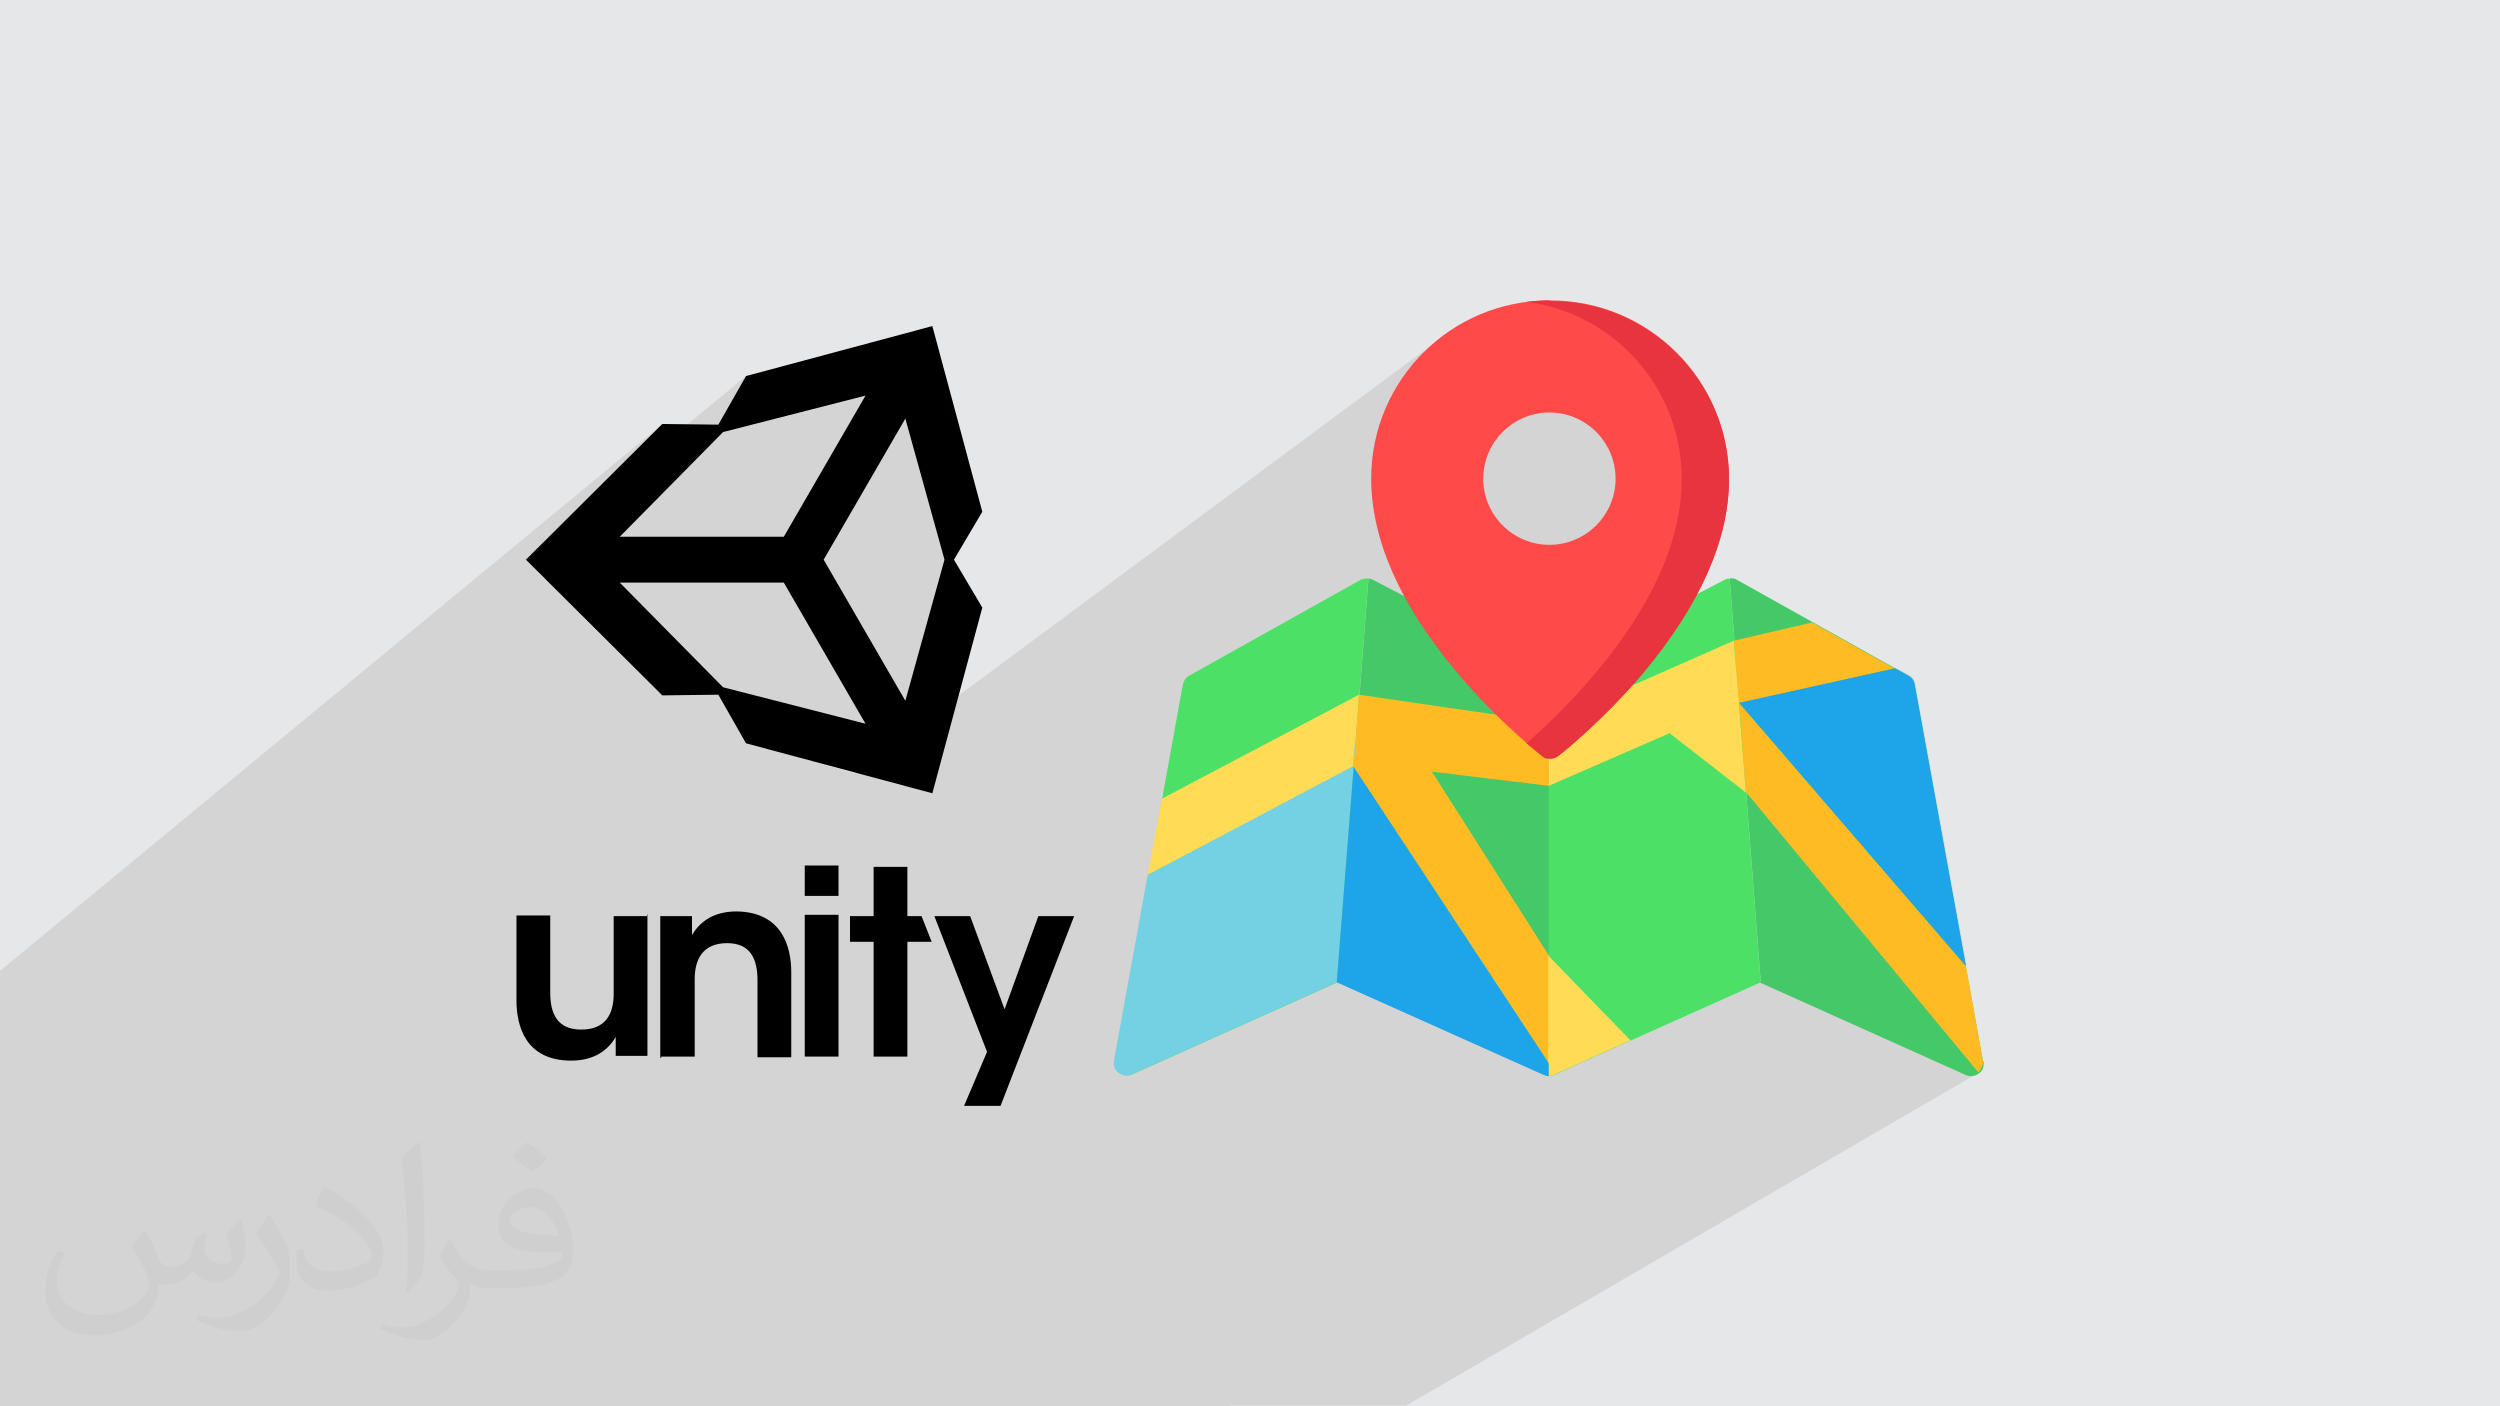 <?xml version="1.0" encoding="UTF-8"?>
<!DOCTYPE svg PUBLIC "-//W3C//DTD SVG 1.1//EN" "http://www.w3.org/Graphics/SVG/1.1/DTD/svg11.dtd">
<!-- Creator: CorelDRAW 2017 -->
<svg xmlns="http://www.w3.org/2000/svg" xml:space="preserve" width="3.703in" height="2.083in" version="1.1" style="shape-rendering:geometricPrecision; text-rendering:geometricPrecision; image-rendering:optimizeQuality; fill-rule:evenodd; clip-rule:evenodd"
viewBox="0 0 3703 2083"
 xmlns:xlink="http://www.w3.org/1999/xlink">
 <defs>
  <style type="text/css">
   <![CDATA[
    .fil3 {fill:black}
    .fil11 {fill:#1EA4E9}
    .fil4 {fill:#44C868}
    .fil5 {fill:#4CE166}
    .fil7 {fill:#74D0E3}
    .fil0 {fill:#E6E7E8}
    .fil10 {fill:#E7343F}
    .fil9 {fill:#FF4A4A}
    .fil8 {fill:#FFBB24}
    .fil6 {fill:#FFDB56}
    .fil2 {fill:#373435;fill-opacity:0.031}
    .fil1 {fill:#373435;fill-opacity:0.102}
   ]]>
  </style>
 </defs>
 <g id="Layer_x0020_1">
  <polygon class="fil0" points="0,0 3704,0 3704,2083 0,2083 "/>
  <path class="fil1" d="M1821 2083l-239 0 0 0 0 0 -47 0 -29 0 -5 0 0 0 0 0 0 0 -10 0 0 0 -18 0 -230 0 -73 0 -1 0 0 0 -24 0 -31 0 0 0 -95 0 -2 0 0 0 -31 0 0 0 -12 0 -43 0 -5 0 -16 0 -6 0 -17 0 -9 0 -16 0 -5 0 0 0 -5 0 -15 0 0 0 -22 0 -21 0 -11 0 -18 0 -15 0 -7 0 -14 0 -39 0 -2 0 -61 0 -7 0 -30 0 -11 0 -1 0 -19 0 -15 0 -34 0 -14 0 -1 0 -3 0 -2 0 -23 0 -17 0 -15 0 -3 0 -1 0 -30 0 -14 0 -1 0 -17 0 -13 0 -32 0 -20 0 -2 0 -1 0 -8 0 -17 0 -17 0 -3 0 -1 0 -4 0 -6 0 -4 0 -4 0 -43 0 0 0 -7 0 -2 0 -16 0 -10 0 -9 0 -8 0 -2 0 -6 0 -1 0 -16 0 -2 0 -11 0 -7 0 -21 0 -4 0 -9 0 -63 0 0 -3 0 -12 0 -1 0 -15 0 -13 0 -3 0 -5 0 -90 0 -3 0 -38 0 -49 0 -56 0 -22 0 -1 0 -59 0 -28 0 -69 0 -1 0 -13 0 -88 0 -15 0 -30 0 -3 0 -28 980 -809 -180 179 305 -251 -41 72 -267 219 9 9 266 -217 211 -54 0 1 -86 149 145 -115 58 209 -58 209 -125 93 48 13 873 -647 -10 8 -10 8 -9 9 -9 9 -8 10 -8 10 -7 10 -7 11 -6 11 -6 11 -2 4 206 -152 12 2 12 2 12 3 11 3 11 4 11 4 11 5 11 5 10 6 10 6 10 7 9 7 9 7 9 8 8 8 8 9 8 9 7 9 7 10 6 10 6 10 5 10 5 11 5 11 4 11 4 11 3 12 3 12 2 12 1 12 1 12 0 12 0 8 0 9 -1 9 -1 9 -1 9 -1 9 -2 9 -2 9 -2 9 -2 9 -3 9 -3 9 -3 9 -3 9 -4 9 -4 9 -4 9 -4 9 -5 9 -5 9 -5 9 -5 9 -6 9 -6 9 -6 9 -6 9 -7 9 -7 9 -7 9 -7 9 -5 6 187 -126 7 92 1 19 5 65 1 9 195 -44 36 -8 0 0 0 0 20 11 2 1 2 1 1 1 1 2 1 2 1 2 1 2 0 2 76 417 -75 45 94 113 -5 3 1 0 1 -1 -846 492 0 0 -4 0 -10 0 -246 0zm-366 -1325l0 0zm0 0l0 0z"/>
  <path class="fil2" d="M216 1825c7,11 12,21 16,32 3,7 5,19 21,19 5,0 11,-1 17,-5 7,-3 12,-9 14,-17l6 -21 15 -7 1 1c-2,8 -3,16 -3,21 0,18 15,24 27,24 7,0 13,-4 13,-10 0,-8 -4,-23 -8,-35 7,-7 14,-14 22,-20l1 1c4,15 6,30 6,40 0,10 -4,20 -8,27 -7,14 -20,25 -36,25 -12,0 -25,-6 -34,-17l-1 0c-9,11 -22,20 -43,20l-7 0c-1,14 -4,24 -9,33 -13,25 -50,42 -85,42 -49,0 -74,-28 -74,-66 0,-23 8,-45 19,-60l10 4c-7,14 -12,27 -12,40 0,35 29,52 62,52 31,0 69,-19 75,-42 -3,-25 -12,-36 -26,-59 4,-8 10,-15 17,-23l1 0 0 0 0 0 0 0 3 1zm564 -133c10,6 20,14 30,23 -6,8 -12,15 -21,21 -10,-8 -20,-15 -30,-22 7,-8 14,-15 21,-22l0 0 0 0 0 0 0 0zm5 96c-17,0 -30,11 -30,19 0,17 33,23 73,23 -5,-20 -22,-42 -43,-42zm-37 93c22,0 41,-1 55,-4 16,-4 30,-12 30,-18 0,-2 0,-3 -1,-5 -9,1 -19,1 -29,1 -29,0 -52,-7 -61,-23 -2,-5 -4,-10 -4,-16 0,-16 7,-32 19,-42 10,-9 21,-14 33,-14 21,0 37,16 48,42 6,14 11,30 11,51 0,14 -4,25 -12,34 -16,15 -45,21 -90,21l-20 0 0 0 -5 0c-11,0 -19,-2 -26,-7l-1 0c0,3 1,5 1,8 0,10 -3,23 -10,33 -20,30 -42,43 -60,43 -19,0 -42,-7 -63,-17l4 -7c7,3 16,5 29,5 34,0 78,-33 84,-64 -1,-3 -4,-6 -7,-10 -10,-12 -16,-22 -22,-32 5,-10 10,-18 14,-25l2 0c14,29 28,46 57,46l5 0 0 0 21 0 0 0 0 0 0 0 -2 0zm-147 31c3,-14 3,-29 3,-43l0 -21c0,-39 -5,-96 -9,-133 7,-8 17,-17 25,-23l2 1c5,47 7,101 7,151 0,13 -1,26 -2,35 -1,12 -8,21 -22,35l-3 -1 0 0 0 0 0 0 -1 -1zm-151 -62c1,18 10,33 41,33 20,0 36,-5 55,-14 3,-2 5,-4 5,-5 0,-12 -9,-27 -24,-41 -14,-13 -34,-25 -51,-32 -6,-3 -8,-5 -8,-8 0,-5 7,-16 13,-24l2 0c20,11 43,27 60,44 15,16 25,33 25,51 0,13 -4,26 -11,38 -22,11 -46,20 -70,20 -29,0 -48,-14 -48,-45 0,-3 0,-9 1,-16l10 0 0 0 0 0 0 0 0 -1zm-52 -52l18 29c7,11 13,22 13,41l0 24c0,19 -12,39 -32,60 -15,14 -29,20 -42,20 -19,0 -40,-6 -65,-17l3 -7c8,2 17,4 28,4 36,0 72,-26 89,-58 2,-4 3,-7 3,-9 0,-4 -2,-8 -4,-11 -9,-17 -19,-33 -30,-47 6,-9 12,-18 18,-27l2 0 0 0 -1 -2z"/>
  <g id="_1771490801824">
  </g>
  <g id="_1771490798784">
  </g>
  <g id="_1771490798144">
  </g>
  <g id="_1771490798848">
  </g>
  <g id="_1771490797952">
  </g>
  <g id="_1771490799264">
  </g>
  <g id="_1771490799808">
  </g>
  <g id="_1771490796512">
  </g>
  <g id="_1771490797888">
  </g>
  <g id="_1771490796416">
  </g>
  <g id="_1771490796192">
  </g>
  <g id="_1771490795488">
  </g>
  <g id="_1771490794432">
  </g>
  <g id="_1771490793888">
  </g>
  <g id="_1771490795072">
  </g>
  <g id="_2741754206720">
   <path class="fil3" d="M959 1357l-50 0 0 115c0,30 -12,53 -48,53 -36,0 -46,-24 -46,-55l0 -114 -50 0 0 126c0,37 13,89 81,89 37,0 56,-18 66,-35l0 28 47 0 0 -210 0 0 0 0 -1 2z"/>
   <path class="fil3" d="M979 1565l50 0 0 -115c0,-29 12,-53 48,-53 35,0 45,24 45,55l0 114 50 0 0 -126c0,-37 -13,-89 -81,-90 -37,0 -56,18 -66,35 0,-10 0,-19 0,-28l-47 0 0 210 0 0 0 0 0 0 2 -1z"/>
   <path class="fil3" d="M1192 1565l50 0 0 -210 -50 0 0 210zm0 -238l0 0 50 0 0 -45 -50 0 0 45z"/>
   <polygon class="fil3" points="1294,1565 1344,1565 1344,1395 1380,1395 1365,1357 1344,1357 1344,1284 1294,1284 1294,1357 1259,1357 1259,1395 1294,1395 "/>
   <polygon class="fil3" points="1428,1638 1482,1638 1591,1357 1538,1357 1488,1495 1437,1357 1384,1357 1462,1558 1428,1638 "/>
   <path class="fil3" d="M1220 829l121 -209 58 209 -58 209 -121 -209zm-59 34l0 0 -243 0 153 155 211 54 -121 -209 0 0 0 -1zm121 -277l0 0 -211 54 -153 155 243 0 121 -209 0 0 0 -1zm173 172l0 0 -74 -275 -276 74 -41 72 -83 -1 -202 201 202 201 0 0 83 -1 41 72 276 74 74 -275 -42 -71 42 -71 0 0z"/>
   <path class="fil4" d="M2937 1571l-101 -557c-1,-6 -4,-10 -9,-13l-254 -142c-3,-2 -7,-3 -11,-2l46 597 -2 1 305 137c2,1 5,2 8,2 4,0 8,-1 12,-4 6,-4 8,-11 7,-18z"/>
   <path class="fil4" d="M2294 995l-260 -136c-3,-2 -7,-2 -10,-2 1,0 2,0 3,0l-46 597 306 137c2,1 5,2 8,2l0 0 0 -599z"/>
   <path class="fil5" d="M2026 857c-4,0 -7,0 -11,2l-254 142c-5,3 -8,8 -9,13l-101 557c-1,7 1,14 7,18 3,3 7,4 12,4 3,0 5,-1 8,-2l303 -136 46 -599z"/>
   <path class="fil5" d="M2561 857c-3,0 -5,1 -7,2l-260 136 0 599c0,0 0,0 0,0 3,0 5,-1 8,-2l306 -137 -46 -597z"/>
   <polygon class="fil6" points="1721,1183 1700,1296 2005,1136 2012,1045 2013,1029 "/>
   <path class="fil7" d="M2007 1100l-3 35 -304 161 -50 275c-1,7 1,14 7,18 3,3 7,4 12,4 3,0 5,-1 8,-2l303 -136 28 -356 0 0z"/>
   <polygon class="fil8" points="2294,1070 2013,1029 2005,1136 2294,1575 2294,1415 2121,1143 2294,1164 "/>
   <polygon class="fil8" points="2806,990 2684,922 2568,949 2570,968 2575,1042 "/>
   <polygon class="fil6" points="2586,1174 2575,1033 2575,1033 2568,949 2294,1070 2294,1164 2473,1086 "/>
   <path class="fil8" d="M2937 1571l-25 -140 -336 -390 10 132 344 415c5,-4 8,-11 7,-18z"/>
   <path class="fil9" d="M2295 445c-146,0 -264,118 -264,264 0,90 43,187 127,287 62,74 123,121 126,123 3,3 7,4 12,4 4,0 8,-1 12,-4 3,-2 64,-50 126,-123 84,-101 127,-197 127,-287 0,-146 -119,-264 -264,-264zm98 264c0,54 -44,98 -98,98 -54,0 -98,-44 -98,-98 0,-54 44,-98 98,-98 54,0 98,44 98,98z"/>
   <path class="fil10" d="M2295 445c-12,0 -23,1 -34,2 130,17 230,128 230,262 0,90 -43,187 -127,287 -40,48 -79,84 -103,105 13,11 22,18 23,19 3,3 7,4 12,4 4,0 8,-1 12,-4 3,-2 64,-50 126,-123 84,-101 127,-197 127,-287 0,-146 -119,-264 -264,-264z"/>
   <path class="fil6" d="M2301 1592l114 -51 -122 -126 0 179c0,0 0,0 0,0 3,0 5,-1 8,-2z"/>
   <path class="fil11" d="M2836 1014c-1,-6 -4,-10 -9,-13l-20 -11 -231 51 0 0 336 390 -76 -417z"/>
   <path class="fil11" d="M2294 1594c0,0 0,0 0,0l0 -19 -289 -439 -25 319 306 137c2,1 5,2 8,2z"/>
  </g>
 </g>
</svg>
